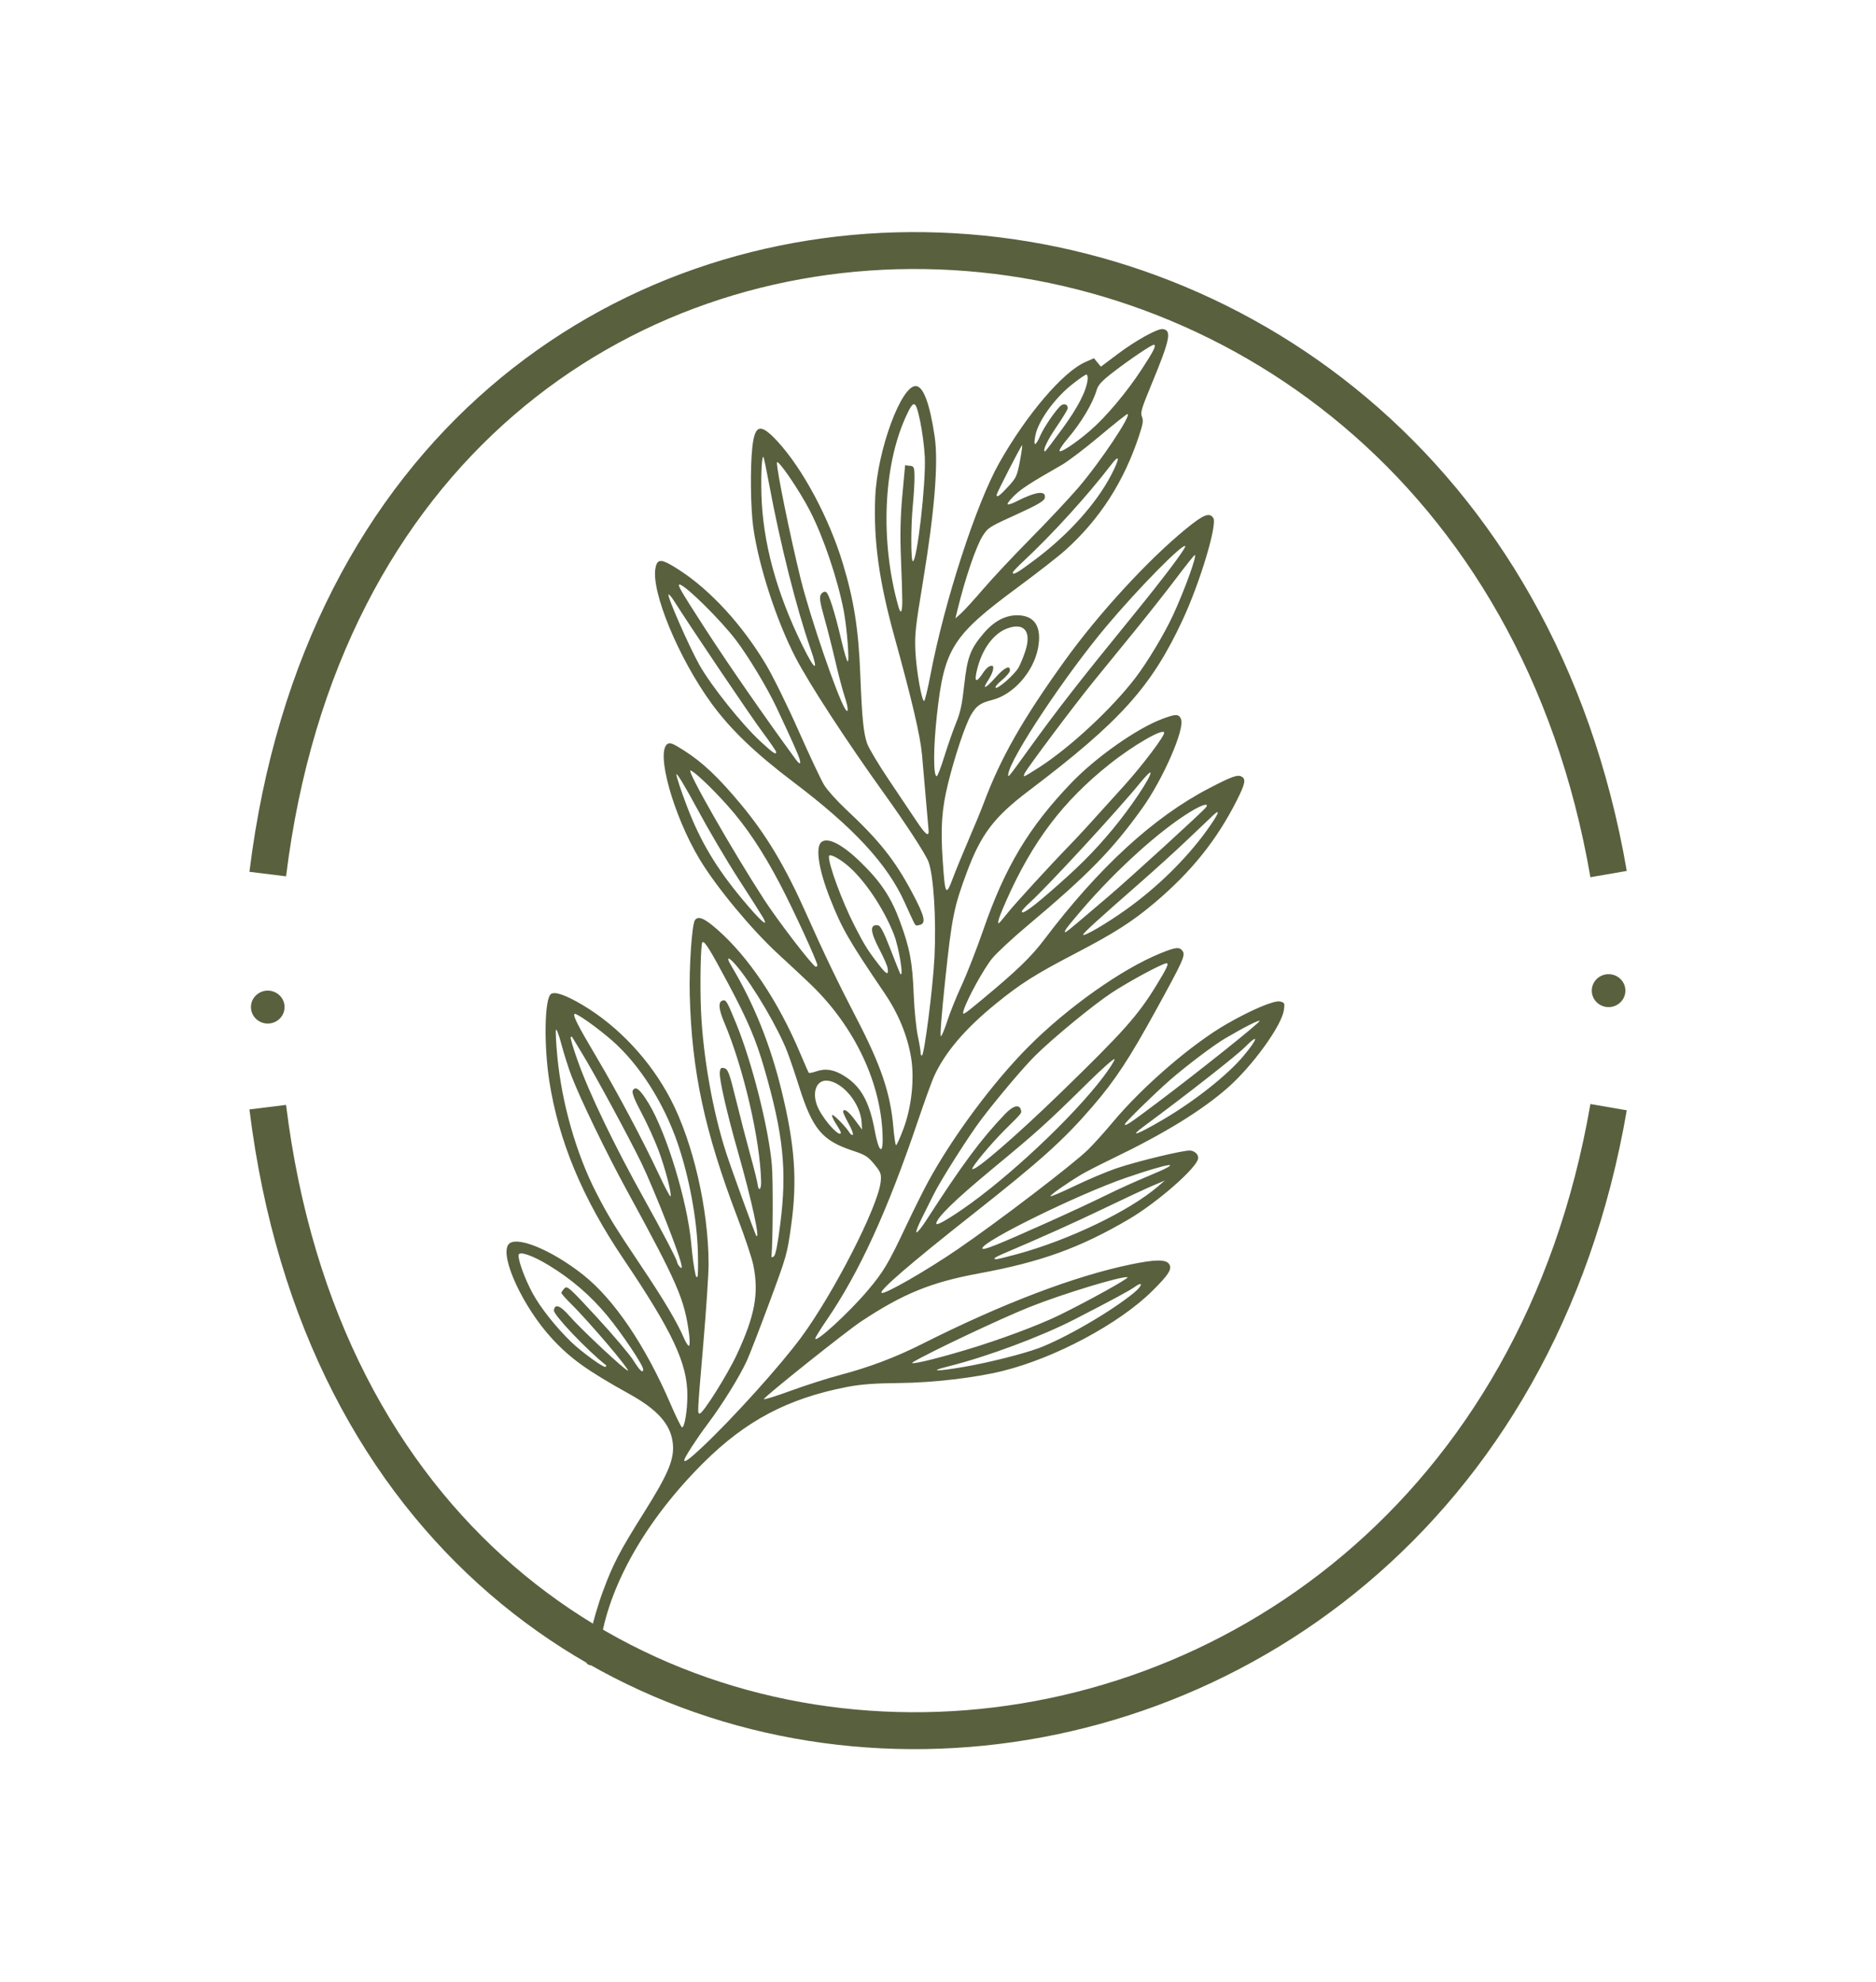 <svg xmlns="http://www.w3.org/2000/svg" width="1186" height="1253" viewBox="0 0 1186 1253" fill="none"><path d="M169.271 552.532C235.611 15.031 928.491 39.099 1016.94 552.532" stroke="#59603E" stroke-width="23.333"></path><path d="M169.271 699.876C235.611 1237.38 928.491 1213.31 1016.94 699.876" stroke="#59603E" stroke-width="23.333"></path><path d="M371.143 1051.66C368.969 1049.02 374.51 1023.82 381.228 1005.75C387.715 988.289 391.699 980.675 407.314 955.829C422.615 931.487 426.438 922.268 425.348 912.318C424.056 900.477 415.846 891.162 397.912 881.212C371.348 866.457 360.738 858.872 349.092 846.295C330.937 826.697 315.956 794.611 321.323 786.818C325.609 780.603 348.344 789.766 368.77 805.949C388.234 821.364 408.02 850.619 423.885 887.448C427.386 895.563 430.661 902.241 431.165 902.294C432.759 902.464 434.53 891.917 434.558 882.156C434.598 861.883 425.281 841.996 393.97 795.563C368.179 757.32 353.141 721.186 347.276 683.398C343.694 660.288 344.277 630.986 348.379 628.303C350.902 626.643 357.748 629.039 368.265 635.271C390.927 648.701 411.154 670.329 423.934 694.788C438.122 721.943 447.898 764.328 447.97 798.955C447.986 805.066 446.464 828.019 444.584 849.989C440.821 894.068 440.856 893.406 442.36 893.53C444.344 893.706 459.955 868.906 465.887 856.115C477.268 831.626 479.854 817.639 476.261 799.772C475.393 795.44 470.97 782.158 466.435 770.265C445.431 715.173 437.334 677.521 436.054 628.913C435.594 611.344 437.447 584.384 439.308 581.696C441.34 578.746 445.19 580.335 453.347 587.472C473.252 604.873 492.078 633.01 506.051 666.216C508.684 672.464 511.042 677.83 511.293 678.148C511.557 678.457 513.673 678.062 515.999 677.258C521.965 675.204 527.313 676.087 533.901 680.243C544.29 686.788 549.672 696.504 553.039 714.826C555.409 727.68 558.11 730.489 558.017 719.967C557.676 685.743 540.762 649.422 512.505 622.247C508.364 618.269 499.045 609.571 491.809 602.917C475.132 587.599 452.936 560.833 442.404 543.352C425.724 515.652 414.425 475.232 421.99 470.287C423.609 469.221 425.372 469.922 432.51 474.475C444.212 481.942 454.027 491.218 468.077 508.056C484.597 527.866 496.474 547.767 510.06 578.362C520.403 601.652 530.308 622.255 541.329 643.409C556.879 673.254 562.94 691.102 564.751 712.354C565.29 718.671 566.077 723.882 566.487 723.926C566.898 723.97 568.99 719.333 571.137 713.615C576.307 699.855 578.226 681.99 575.989 668.542C573.663 654.606 567.952 640.72 559.3 627.97C536.655 594.604 532.311 587.065 524.832 568.167C517.514 549.66 515.335 535.448 519.323 532.274C523.337 529.079 532.457 533.725 543.859 544.793C556.726 557.254 563.291 567.108 568.878 582.265C575.218 599.489 576.833 608.07 577.645 628.69C578.002 637.943 579.164 649.677 580.225 654.765C581.286 659.842 582.085 664.715 581.993 665.581C581.901 666.448 582.272 667.2 582.811 667.257C584.3 667.415 589.812 624.28 590.775 605.029C591.973 580.884 590.198 553.037 586.919 544.607C585.001 539.673 572.802 520.917 559.065 501.799C535.186 468.547 511.71 432.512 502.889 415.551C490.857 392.421 479.333 356.8 476.16 332.963C474.525 320.666 474.233 295.814 475.577 283.144C477.167 268.151 480.711 267.266 491.626 279.123C507.509 296.342 524.223 327.631 532.87 356.289C539.904 379.601 542.772 397.928 543.879 426.603C544.948 453.966 545.897 463.458 548.228 470.083C549.288 473.057 555.429 483.333 561.891 492.918C568.342 502.503 576.172 514.173 579.27 518.835C585.341 527.97 587.536 529.523 587.008 524.328C586.83 522.545 586.084 513.928 585.342 505.171C584.611 496.415 583.502 483.741 582.889 477.006C581.789 465.023 576.571 442.697 565.484 402.615C555.677 367.118 552.192 341.869 553.314 314.306C554.522 284.813 569.903 243.065 579.199 244.051C583.864 244.546 587.863 255.459 590.899 275.999C593.325 292.469 590.849 323.182 583.48 367.731C578.714 396.566 578.224 401.081 578.707 411.609C579.257 423.523 582.646 442.98 584.205 443.145C584.685 443.196 586.519 435.635 588.286 426.35C597.14 379.984 617.167 318.346 631.758 292.539C649.043 262.007 671.922 235.175 686.028 228.916L691.589 226.445L693.782 229.119L695.976 231.793L706.642 223.767C717.747 215.402 731.678 207.665 734.984 208.015C740.938 208.647 739.794 214.401 728.064 242.742C721.642 258.25 720.868 260.854 721.925 263.407C722.923 265.838 722.61 267.895 720.047 275.636C710.424 304.668 695.284 328.163 673.553 347.746C669.28 351.603 655.737 362.162 643.468 371.221C602.148 401.715 596.971 409.844 592.352 451.601C590.026 472.519 589.959 490.476 592.186 490.712C592.678 490.765 594.869 485.087 597.046 478.088C599.211 471.087 602.542 461.583 604.43 456.971C607.165 450.299 608.22 445.377 609.582 432.989C611.509 415.381 613.44 410.248 621.864 400.337C628.34 392.708 635.564 388.861 643.236 388.939C654.235 389.066 658.766 396.298 656.228 409.718C653.396 424.683 640.667 439.089 627.319 442.451C619.853 444.333 617.293 446.118 613.968 451.757C610.336 457.948 603.71 477.615 599.426 494.984C595.359 511.419 594.545 523.118 596 544.262C597.495 566.157 597.993 566.934 602.597 554.598C604.27 550.115 608.676 539.416 612.374 530.814C616.084 522.214 620.344 511.885 621.837 507.874C632.515 479.28 646.261 455.077 672.824 418.089C694.423 388.014 725.728 353.935 749.814 334.274C760.871 325.239 764.571 323.774 767.041 327.423C769.724 331.399 758.758 367.963 747.788 391.584C728.061 434.075 708.334 456.009 650.453 499.813C628.518 516.408 620.229 527.279 611.32 551.143C603.073 573.243 601.779 579.623 597.604 618.986C595.141 642.202 594.128 655.667 594.893 655.048C595.566 654.512 597.42 650.001 599.002 645.03C600.584 640.058 604.653 629.978 608.052 622.629C611.439 615.28 617.544 599.634 621.614 587.859C635.393 548.032 650.335 523.044 677.116 495.073C692.861 478.615 718.786 460.388 735.025 454.355C743.454 451.219 745.275 451.26 746.66 454.631C749.169 460.702 735.305 492.508 722.115 510.919C703.152 537.372 688.168 552.695 649.102 585.519C639.939 593.226 630.129 602.347 627.285 605.806C622.002 612.254 611.42 631.443 609.269 638.527C608.111 642.293 608.665 641.99 620.545 632.131C642.758 613.696 651.841 604.954 660.045 594.097C694.627 548.346 729.374 516.454 764.46 498.253C778.647 490.892 782.26 489.57 784.746 490.827C787.841 492.381 787.297 495.279 781.91 505.944C769.22 531.041 753.276 550.935 730.095 570.563C715.953 582.531 704.634 589.775 679.968 602.623C654.42 615.95 645.388 621.649 629.757 634.346C610.225 650.192 597.541 665.058 590.544 680.294C589.142 683.334 584.564 695.989 580.354 708.414C561.016 765.558 543.14 804.566 522.503 834.625C518.689 840.189 515.513 845.319 515.437 846.035C515.058 849.604 536.557 829.972 548.446 815.898C558.681 803.773 561.437 799.136 573.178 774.277C577.796 764.488 584.027 752.009 587.013 746.544C602.511 718.216 627.828 684.156 649.95 661.892C674.647 637.029 709.049 612.634 733.431 602.699C743.442 598.61 745.73 598.386 747.688 601.268C749.481 603.923 747.902 607.411 731.095 638.017C713.834 669.44 705.07 682.772 690.743 699.391C672.318 720.774 658.102 733.551 614.275 768.124C575.181 798.971 555.137 816.292 557.388 817.302C559.503 818.262 585.683 803.215 605.52 789.644C631.388 771.948 679.014 735.536 688.051 726.554C691.723 722.891 698.723 715.118 703.6 709.258C722.366 686.779 753.353 660.06 775.358 647.385C790.962 638.399 805.481 632.266 809.188 633.079C812.141 633.743 812.312 634.135 811.612 638.721C810.099 648.629 791.622 674.082 776.007 687.75C759.738 702.003 736.163 716.509 704.156 731.954C695.561 736.099 686.26 740.871 683.474 742.549C673.835 748.383 663.638 755.559 664.142 756.174C664.415 756.506 671.279 753.59 679.386 749.685C687.505 745.78 699.123 740.846 705.215 738.735C717.99 734.297 748.61 726.893 752.49 727.304C755.456 727.619 757.718 729.868 757.466 732.247C756.85 738.057 731.819 760.035 713.679 770.691C682.86 788.785 658.218 797.711 619.192 804.901C588.702 810.52 571.024 817.709 544.431 835.305C534.998 841.546 483.068 882.991 482.919 884.401C482.86 884.955 490.445 882.618 499.77 879.192C509.095 875.766 523.291 871.221 531.315 869.106C549.632 864.274 566.094 858.043 582.773 849.65C633.729 823.975 679.604 806.52 715.374 799.183C730 796.179 736.663 796.057 738.877 798.756C741.374 801.813 739.173 805.469 728.393 816.134C707.506 836.812 667.083 858.407 633.849 866.643C616.527 870.926 589.905 874.048 568.748 874.256C552.622 874.414 544.138 875.056 535.29 876.781C497.875 884.095 471.465 898.066 444.643 924.749C408.173 961.036 384.526 1002.82 379.409 1039.99C378.609 1045.75 377.517 1051.02 376.981 1051.71C375.913 1053.06 372.264 1053.04 371.143 1051.66ZM443.708 915.013C462.872 897.05 493.34 863.267 506.481 845.424C527.2 817.276 555.093 762.734 556.75 747.106C557.28 742.116 556.885 741.035 552.739 735.982C548.709 731.057 547.053 730.017 539.128 727.401C519.681 720.993 513.637 713.718 505.035 686.408C502.624 678.747 499.335 669.077 497.737 664.925C492.023 650.069 476.744 624.025 466.319 611.344C460.786 604.613 458.452 604.039 462.207 610.324C476.569 634.39 486.847 659.857 494.047 689.202C502.519 723.763 504.125 746.173 500.162 774.707C497.672 792.699 497.352 793.822 486.573 822.907C480.509 839.293 474.072 855.944 472.262 859.933C467.727 869.941 456.855 887.511 447.441 900.05C440.622 909.126 432.785 921.213 432.604 922.922C432.396 924.886 435.639 922.579 443.708 915.013ZM383.539 849.085C375.707 839.891 366.045 829.183 362.061 825.28C358.079 821.365 354.856 817.776 354.907 817.291C354.959 816.806 355.82 815.508 356.824 814.423C358.525 812.571 359.955 813.844 377.303 832.667C387.561 843.8 397.928 856.031 400.344 859.85C404.629 866.612 406.398 868.259 406.665 865.741C406.911 863.42 393.109 842.788 383.797 831.569C373.34 818.966 361.329 808.605 347.066 799.92C336.578 793.528 328.078 790.629 327.836 793.36C327.533 796.774 331.904 808.649 336.723 817.523C341.651 826.607 351.405 838.914 361.1 848.305C367.55 854.549 381.748 864.85 382.784 864.026C383.236 863.677 383.404 863.215 383.152 863.014C371.171 853.601 349.876 831.194 350.179 828.341C350.646 823.941 354.156 825.154 359.807 831.664C367.327 840.334 396.105 867.179 397.029 866.401C397.433 866.058 391.372 858.267 383.539 849.085ZM435.66 843.494C432.794 821.337 428.549 811.519 396.009 751.979C383.322 728.768 366.634 694.223 361.222 679.983C359.315 674.945 356.463 665.964 354.889 660.016C353.327 654.068 351.776 650.026 351.467 651.044C351.147 652.05 351.554 659.72 352.363 668.076C355.187 697.435 364.291 729.272 376.862 753.802C384.483 768.674 388.393 775.057 405.743 800.9C419.877 821.976 428.152 835.935 432.463 846.029C433.68 848.856 435.091 850.979 435.602 850.742C436.115 850.492 436.14 847.236 435.66 843.494ZM609.734 864.004C624.609 861.447 646.542 855.936 656.386 852.308C673.004 846.163 702.675 828.941 716.98 817.119C722.607 812.46 722.721 809.599 717.109 813.664C714.015 815.905 703.241 821.712 679.093 834.136C658.167 844.905 623.774 857.702 599.496 863.747C586.567 866.966 591.78 867.098 609.734 864.004ZM610.397 853.398C631.585 847.084 656.761 837.713 669.929 831.237C688.613 822.053 714.005 807.95 712.818 807.415C710.182 806.225 671.736 817.891 650.892 826.216C632.958 833.365 587.246 854.972 577.265 861.015C573.426 863.341 589.354 859.681 610.397 853.398ZM441.201 791.591C440.587 770.444 435.691 744.076 428.468 722.893C419.671 697.092 404.183 672.802 386.88 657.686C377.724 649.683 364.264 640.138 363.255 640.93C362.024 641.921 365.034 647.847 377.53 668.947C390.527 690.906 406.543 721.058 416.461 742.211C420.201 750.2 423.527 756.51 423.862 756.253C424.977 755.355 420.457 738.068 416.094 726.568C413.693 720.263 408.882 709.742 405.392 703.193C401.17 695.282 399.372 690.664 400.012 689.436C401.698 686.169 404.55 688.445 410.024 697.412C421.392 716.068 434.592 759.471 436.993 786.111C437.799 794.945 438.552 800.363 439.777 806.134C439.975 807.054 440.471 807.527 440.885 807.198C441.299 806.868 441.452 799.841 441.201 791.591ZM421.831 773.944C416.399 759.9 409.051 742.453 405.508 735.174C397.41 718.547 376.16 679.29 368.101 666.089C364.761 660.596 361.884 655.864 361.737 655.579C361.577 655.294 361.149 655.307 360.774 655.606C360.399 655.893 362.372 662.55 365.156 670.391C372.581 691.35 388.505 724.389 407.88 759.078C418.08 777.353 428.206 796.765 428.092 797.84C428.042 798.313 428.588 799.422 429.302 800.292C432.954 804.745 430.814 797.206 421.831 773.944ZM493.294 773.628C497.595 739.792 495.273 717.201 483.174 675.376C477.896 657.085 472.674 644.851 460.276 621.601C448.678 599.86 445.384 594.593 444.052 595.643C442.963 596.521 442.434 622.406 443.174 639.012C444.454 667.951 450.649 702.855 459.132 728.937C462.41 739.038 477.262 779.94 478.036 781.027C480.93 785.037 475.16 758.413 466.805 729.12C459.539 703.646 454.613 682.134 455.055 677.859C455.331 675.144 455.816 674.705 457.975 675.249C460.203 675.812 461.236 678.597 465.259 695.084C467.85 705.637 471.901 721.309 474.284 729.914C476.678 738.519 478.786 747.024 478.999 748.822C479.509 753.291 481.258 752.11 481.183 747.336C480.73 721.101 470.078 675.026 457.763 646.073C454.291 637.902 453.958 633.218 456.81 632.481C459.03 631.899 459.504 632.673 465.233 646.608C475.348 671.158 485.89 712.795 487.965 736.376C488.804 745.891 488.641 784.196 487.718 794.353C487.654 794.954 488.338 794.875 489.231 794.163C490.358 793.267 491.588 787.031 493.294 773.628ZM643.255 792.724C675.861 783.814 713.792 765.598 731.859 750.158L736.421 746.262L728.975 749.408C724.882 751.123 711.127 757.537 698.423 763.653C678.813 773.078 660.404 781.357 634.008 792.62C628.831 794.827 627.576 795.815 629.663 796.037C630.249 796.099 636.357 794.609 643.255 792.724ZM663.124 772.359C675.781 766.682 692.066 759.101 699.285 755.521C706.505 751.942 718.732 746.406 726.442 743.23C749.633 733.682 741.17 734.455 711.708 744.575C682.059 754.769 621.542 784.429 621.054 789.026C620.859 790.863 629.57 787.418 663.124 772.359ZM585.333 771.77C608.762 735.5 619.967 720.383 635.505 704.091C640.439 698.914 644.39 697.873 645.38 701.506C645.987 703.719 646.412 703.18 635.126 714.364C626.543 722.868 613.935 738.023 614.691 738.944C616.17 740.76 642.515 718.01 671.061 690.272C710.325 652.12 719.504 641.799 731.098 622.787C737.698 611.97 739.048 609.077 737.572 608.92C735.415 608.691 714.173 620.092 702.781 627.585C691.07 635.29 665.668 656.19 654.275 667.491C647.026 674.699 630.762 693.928 620.347 707.634C612.606 717.815 594.616 746.159 590.246 755.063C588.737 758.115 585.44 764.726 582.902 769.76C580.365 774.794 578.809 778.962 579.43 779.028C580.063 779.095 582.721 775.826 585.333 771.77ZM608.161 764.637C636.969 744.928 677.8 706.638 697.181 681.164C701.438 675.554 704.79 670.326 704.612 669.548C704.435 668.758 696.956 675.347 687.982 684.183C661.628 710.144 656.03 715.203 627.731 738.599C603.914 758.3 592.296 769.6 591.889 773.435C591.721 775.017 597.833 771.706 608.161 764.637ZM531.601 716.009C531.641 715.628 530.251 713.086 528.5 710.377C526.749 707.657 525.675 705.16 526.09 704.819C526.866 704.212 534.899 712.399 537.13 716.07C537.774 717.143 538.687 717.707 539.164 717.337C539.632 716.954 538.418 713.754 536.46 710.205C534.501 706.657 532.949 703.292 533.01 702.726C533.273 700.243 536.394 702.443 540.52 708.02L544.989 714.053L544.732 709.553C544.062 697.766 532.999 684.165 523.246 683.131C515.522 682.311 512.681 691.88 517.774 701.53C522.159 709.81 531.248 719.335 531.601 716.009ZM735.381 707.677C755.277 696.005 775.968 679.628 786.119 667.518C795.416 656.416 796.06 652.805 787.11 661.865C781.902 667.153 750.267 691.946 723.489 711.73C713.11 719.401 718.595 717.53 735.381 707.677ZM731.289 697.315C757.823 677.365 796.17 646.743 796.313 645.391C796.425 644.34 786.592 649.312 774.391 656.498C767.159 660.765 750.24 673.535 739.716 682.686C730.352 690.838 711.283 709.466 711.164 710.586C710.98 712.319 713.95 710.356 731.289 697.315ZM516.739 610.268C516.938 608.397 501.925 575.712 493.214 559.055C482.264 538.131 471.686 522.303 459.772 509.02C449.595 497.686 438.594 487.303 436.498 487.057C433.933 486.762 462.649 537.101 482.934 568.465C491.773 582.134 513.888 610.889 515.693 611.08C516.221 611.136 516.685 610.777 516.739 610.268ZM561.174 612.097C560.945 610.566 558.739 605.438 556.265 600.714C550.065 588.878 549.683 584.317 554.97 584.878C556.587 585.05 558.657 589.007 562.928 600.031C566.111 608.241 568.882 615.192 569.089 615.483C571.588 618.96 568.381 599.02 565.099 590.625C558.43 573.6 545.72 554.965 534.889 546.329C529.316 541.884 524.245 539.512 524.059 541.267C523.564 545.934 532.284 569.659 540.157 585.059C546.429 597.334 548.609 600.813 555.585 609.81C560.549 616.2 561.845 616.723 561.174 612.097ZM482.233 579.767C481.155 577.866 474.245 567.018 466.892 555.655C459.527 544.292 447.737 524.248 440.68 511.107C433.621 497.977 427.745 488.22 427.617 489.432C427.489 490.634 430.503 499.772 434.306 509.73C442.769 531.862 452.7 548.532 469.335 568.494C480.86 582.32 486.544 587.291 482.233 579.767ZM711.955 574.958C731.55 560.977 749.9 542.985 762.85 525.051C770.157 514.941 772.025 510.63 767.104 515.224C765.511 516.725 758.287 523.586 751.074 530.46C743.86 537.345 729.995 549.937 720.249 558.458C694.221 581.23 684.865 589.757 684.756 590.785C684.567 592.563 699.272 584.008 711.955 574.958ZM681.098 583.365C684.966 580.085 693.786 572.587 700.692 566.709C713.993 555.412 760.508 512.936 762.39 510.391C764.647 507.325 760.044 508.588 752.707 513.054C733.132 524.947 705.509 549.91 683.616 575.491C674.008 586.725 672.247 589.142 673.571 589.283C673.852 589.313 677.241 586.647 681.098 583.365ZM636.701 577.488C641.225 571.719 663.961 546.904 676.906 533.595C682.121 528.238 689.885 519.741 710.981 496.306C722.308 483.725 736.21 465.308 735.997 463.183C735.67 460.006 716.711 470.902 701.498 483.012C671.981 506.5 652.805 531.833 636.186 569.269C631.745 579.286 630.335 583.529 631.414 583.643C631.636 583.667 634.017 580.894 636.701 577.488ZM662.404 565.042C681.338 548.689 691.106 538.967 703.395 524.246C714.626 510.779 727.897 490.94 727.333 488.427C727.181 487.745 724.35 490.517 721.037 494.592C707.332 511.488 662.833 559.773 651.165 570.425C648.395 572.958 646.077 575.48 646.016 576.058C645.772 578.356 651.259 574.675 662.404 565.042ZM650.26 473.804C668.771 448.144 682.327 430.754 716.477 388.847C735.747 365.195 750.083 346.147 749.305 345.211C747.75 343.341 719.583 371.972 699.535 395.81C673.357 426.929 638.481 479.47 637.432 489.357C637.154 491.978 637.046 492.107 650.26 473.804ZM657.264 484.884C676.943 472.126 703.146 447.703 717.849 428.436C725.435 418.495 736.177 400.585 741.564 388.915C749.105 372.58 757.241 349.966 755.232 350.909C754.732 351.16 749.439 357.805 743.481 365.7C737.523 373.594 725.95 388.275 717.759 398.327C709.569 408.379 697.55 423.13 691.048 431.118C679.492 445.299 649.82 484.877 647.847 488.733C647.295 489.795 647.14 490.702 647.492 490.739C647.843 490.776 652.235 488.147 657.264 484.884ZM534.074 440.595C532.758 436.683 530.125 426.756 528.225 418.519C526.337 410.282 523.15 397.75 521.164 390.66C518.267 380.308 517.847 377.343 519.064 375.592C519.919 374.351 521.262 373.757 522.173 374.216C524.007 375.146 527.643 386.57 532.021 405.197C533.688 412.277 535.439 418.116 535.931 418.168C537.139 418.296 535.388 396.245 533.369 385.892C529.407 365.581 520.569 339.496 512.05 322.929C505.298 309.809 491.485 289.62 491.186 292.438C490.795 296.123 499.637 339.483 506.182 365.955C512.137 390.053 529.397 440.438 534.357 448.206C536.541 451.638 536.385 447.522 534.074 440.595ZM512.452 410.211C503.505 384.593 493.145 343.361 486.135 305.522C484.509 296.717 482.943 289.239 482.66 288.894C481.652 287.666 481.021 299.092 481.363 312.187C482.175 342.63 490.739 374.316 507.221 407.892C515.272 424.304 517.762 425.41 512.452 410.211ZM629.517 428.095C635.09 421.818 638.852 420.103 638.435 424.03C638.32 425.116 636.073 427.751 633.439 429.901C630.816 432.052 628.988 434.195 629.387 434.681C630.489 436.024 641.465 426.419 643.941 421.963C645.141 419.813 647.077 415.089 648.242 411.475C652.18 399.278 647.623 393.399 637.104 397.13C628.027 400.349 620.602 410.564 617.51 424.065C615.87 431.261 617.173 431.82 621.25 425.688C623.496 422.282 625.452 420.714 627.214 420.866C628.858 421.006 627.608 425.639 624.742 429.972C620.507 436.379 623.017 435.395 629.517 428.095ZM570.424 380.07C570.436 376.381 570.055 364.111 569.581 352.824C568.972 338.557 569.236 326.461 570.453 313.204L572.205 294.118L575.135 294.429C577.807 294.712 578.078 295.29 578.153 301.173C578.204 304.717 577.71 313.063 577.06 319.745C575.802 332.729 575.811 354.653 577.089 354.789C579.738 355.07 585.429 305.554 584.657 288.921C584.376 282.736 583.039 272.432 581.679 266.039C578.836 252.609 577.719 252.304 572.586 263.591C558.303 294.991 556.443 342.577 567.923 383.309C569.412 388.606 570.403 387.31 570.424 380.07ZM621.812 372.112C627.629 365.324 641.034 351.036 651.602 340.36C662.159 329.672 675.643 315.31 681.55 308.45C695.477 292.255 715.681 262.033 712.774 261.724C712.317 261.676 704.395 267.972 695.169 275.718C685.943 283.465 675.216 291.624 671.33 293.84C651.341 305.269 645.754 308.881 641.275 313.23C638.578 315.852 636.656 318.335 637.003 318.745C637.338 319.166 639.765 318.408 642.373 317.072C655.118 310.563 661.766 309.797 660.433 314.993C660.003 316.7 655.315 319.438 644.081 324.542C625.301 333.074 624.781 333.392 621.419 338.49C617.24 344.81 610.088 365.753 605.246 385.808L604.003 390.932L607.619 387.683C609.599 385.896 615.984 378.888 621.812 372.112ZM654.774 353.475C675.603 337.814 693.203 318.166 702.574 300.11C708.058 289.537 708.025 286.496 702.505 293.725C687.777 313 665.285 337.747 647.16 354.63C643.45 358.091 640.359 361.313 640.308 361.787C640.05 364.002 643.194 362.186 654.774 353.475ZM637.313 307.67C642.527 301.986 642.977 300.983 644.821 291.308C645.896 285.641 646.483 281.23 646.109 281.517C645.244 282.184 630.231 311.404 630.094 312.698C629.856 314.939 632.07 313.398 637.313 307.67ZM671.563 271.077C681.506 257.461 686.837 247.106 687.6 239.91C687.776 238.247 687.427 236.843 686.818 236.778C686.208 236.714 682.026 239.599 677.544 243.188C666.589 251.931 656.466 266.006 654.604 275.071C653.069 282.501 654.569 282.554 657.771 275.162C660.125 269.735 668.337 257.91 670.96 256.202C673.075 254.815 675.236 255.897 674.99 258.218C674.903 259.038 671.687 264.327 667.843 269.946C662.007 278.473 658.875 285.207 660.668 285.397C660.891 285.421 665.794 278.98 671.563 271.077ZM689.084 272.293C699.037 263.724 712.136 248.189 721.669 233.631C729.418 221.815 731.243 218.131 729.462 217.942C728.184 217.806 714.977 226.66 704.5 234.683C696.706 240.666 694.291 243.213 693.31 246.531C690.763 255.126 683.514 267.252 674.865 277.384C672.184 280.534 669.896 283.888 669.796 284.835C669.564 287.018 679.496 280.55 689.084 272.293ZM577.363 582.289C576.612 580.761 574.185 575.482 571.981 570.564C561.047 546.242 539.825 523.27 501.527 494.317C477.407 476.084 461.788 461.077 449.815 444.658C429.007 416.1 411.559 373.964 414.392 359.104C415.581 352.806 418.178 353.023 429.578 360.423C449.231 373.171 469.237 394.986 484.197 420.004C488.617 427.399 497.901 446.254 504.835 461.905C511.779 477.569 519.035 492.974 520.962 496.146C522.901 499.33 529.003 506.167 534.546 511.346C555.972 531.396 565.678 543.603 576.746 564.412C584.515 579.007 585.615 583.609 581.593 584.654C578.885 585.371 578.885 585.371 577.363 582.289ZM505.367 479.459C504.278 476.096 499.897 466.322 490.94 447.291C485.06 434.777 473.259 415.176 465.263 404.621C455.624 391.907 433.326 369.907 429.668 369.519C427.945 369.337 430.278 373.38 445.47 396.892C460.551 420.217 483.413 453.209 503.263 480.299C505.635 483.529 506.563 483.16 505.367 479.459ZM490.735 475.477C490.791 474.958 486.82 469.14 481.911 462.569C474.634 452.838 436.982 397.008 425.986 379.653C424.484 377.274 422.972 375.548 422.635 375.816C421.572 376.673 435.525 408.51 442.144 420.308C449.533 433.461 469.058 457.912 480.786 468.699C488.887 476.145 490.546 477.268 490.735 475.477Z" fill="#59603E"></path><ellipse cx="1016.94" cy="626.221" rx="10.623" ry="10.407" fill="#59603E"></ellipse><ellipse cx="169.277" cy="636.612" rx="10.623" ry="10.407" fill="#59603E"></ellipse></svg>